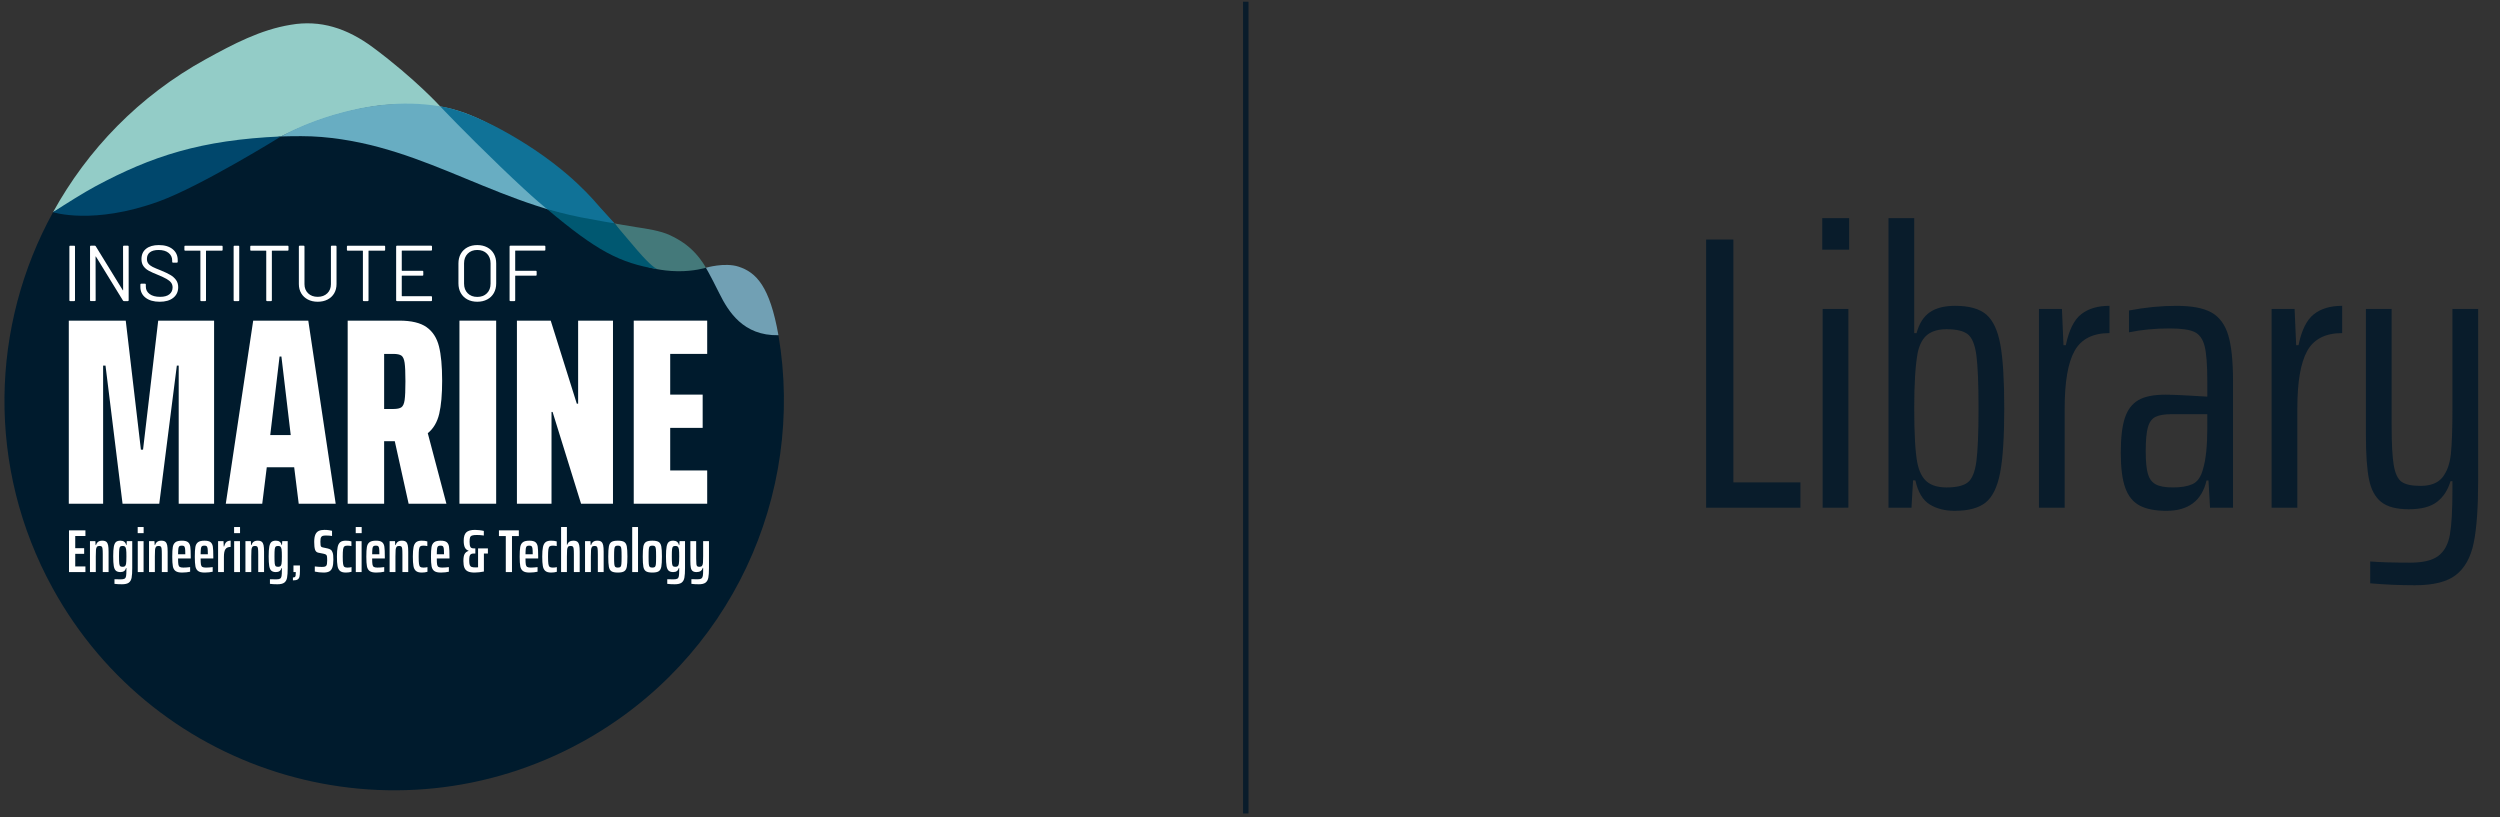 <?xml version="1.0" encoding="utf-8"?>
<!-- Generator: Adobe Illustrator 15.1.0, SVG Export Plug-In  -->
<!DOCTYPE svg PUBLIC "-//W3C//DTD SVG 1.1//EN" "http://www.w3.org/Graphics/SVG/1.1/DTD/svg11.dtd">
<svg version="1.1"
	 xmlns="http://www.w3.org/2000/svg" xmlns:xlink="http://www.w3.org/1999/xlink" xmlns:a="http://ns.adobe.com/AdobeSVGViewerExtensions/3.0/"
	 x="0px" y="0px" width="459px" height="150px" viewBox="-0.819 -0.315 459 150" enable-background="new -0.819 -0.315 459 150"
	 xml:space="preserve">
<rect x="-0.819" y="-0.315" width="459" height="150" fill="#333333" stroke="none"/>
<defs>
</defs>
<line id="Vertical_Bar_1_" fill="#091C2B" stroke="#091C2B" stroke-miterlimit="10" x1="227.907" y1="0" x2="227.907" y2="149.04"/>
<g>
	<path fill="#091C2B" d="M312.423,92.899V43.669h5.009V88.248h12.308v4.651H312.423z"/>
	<path fill="#091C2B" d="M333.746,45.529v-5.796h4.938v5.796H333.746z M333.818,92.899V56.406h4.723v36.493H333.818z"/>
	<path fill="#091C2B" d="M353.459,92.291c-1.264-0.787-2.135-2.254-2.611-4.4h-0.43l-0.286,5.009h-4.222v-53.166
		h4.723v21.109h0.43c0.477-1.765,1.287-3.041,2.433-3.828c1.145-0.787,2.694-1.181,4.651-1.181
		c2.576,0,4.482,0.536,5.725,1.609c1.239,1.073,2.098,2.91,2.575,5.51c0.477,2.601,0.716,6.501,0.716,11.699
		c0,5.249-0.25,9.185-0.752,11.807c-0.5,2.624-1.384,4.449-2.647,5.475c-1.266,1.025-3.161,1.538-5.689,1.538
		C356.261,93.472,354.722,93.078,353.459,92.291z M360.471,88.248c0.787-0.619,1.312-1.907,1.574-3.863
		c0.262-1.956,0.394-5.199,0.394-9.732c0-4.531-0.132-7.774-0.394-9.731c-0.263-1.955-0.787-3.243-1.574-3.863
		s-2.087-0.931-3.899-0.931c-1.48,0-2.648,0.334-3.507,1.002c-0.858,0.669-1.456,1.766-1.788,3.291
		c-0.43,2.29-0.644,5.701-0.644,10.232c0,4.676,0.19,8.015,0.572,10.019c0.334,1.622,0.93,2.779,1.789,3.47
		c0.858,0.692,2.051,1.038,3.578,1.038C358.384,89.179,359.684,88.869,360.471,88.248z"/>
	<path fill="#091C2B" d="M373.529,56.406h4.222l0.286,6.654h0.43c0.572-2.766,1.514-4.662,2.826-5.689
		c1.312-1.025,3.041-1.538,5.188-1.538v5.009c-3.053,0-5.188,1.085-6.404,3.256s-1.824,5.689-1.824,10.554v18.247
		h-4.723V56.406z"/>
	<path fill="#091C2B" d="M392.027,92.506c-1.217-0.644-2.101-1.728-2.648-3.256c-0.549-1.526-0.822-3.673-0.822-6.439
		s0.25-4.902,0.751-6.404c0.501-1.503,1.323-2.588,2.469-3.256c1.145-0.668,2.79-1.002,4.936-1.002
		c1.478,0,4.055,0.119,7.729,0.357v-2.862c0-3.005-0.168-5.151-0.5-6.439c-0.335-1.288-0.955-2.147-1.861-2.576
		s-2.433-0.644-4.58-0.644c-2.672,0-5.151,0.239-7.441,0.715v-4.007c2.957-0.572,5.867-0.858,8.73-0.858
		c2.814,0,4.948,0.405,6.404,1.216c1.454,0.812,2.479,2.183,3.076,4.115c0.596,1.932,0.894,4.782,0.894,8.551
		v23.184h-4.222l-0.286-5.009h-0.357c-0.859,3.721-3.316,5.581-7.371,5.581
		C394.877,93.472,393.243,93.149,392.027,92.506z M401.722,88.57c0.905-0.404,1.549-1.324,1.932-2.755
		c0.524-1.765,0.787-4.245,0.787-7.441v-2.647h-6.583c-1.288,0-2.267,0.167-2.934,0.5
		c-0.669,0.335-1.134,0.979-1.395,1.933c-0.263,0.955-0.394,2.409-0.394,4.364c0,1.861,0.131,3.245,0.394,4.15
		c0.262,0.907,0.739,1.551,1.432,1.933c0.69,0.382,1.752,0.572,3.184,0.572
		C399.623,89.179,400.816,88.977,401.722,88.57z"/>
	<path fill="#091C2B" d="M416.248,56.406h4.222l0.286,6.654h0.43c0.572-2.766,1.514-4.662,2.826-5.689
		c1.312-1.025,3.041-1.538,5.188-1.538v5.009c-3.053,0-5.188,1.085-6.404,3.256s-1.824,5.689-1.824,10.554v18.247
		h-4.723V56.406z"/>
	<path fill="#091C2B" d="M434.351,106.781v-4.007c1.859,0.143,4.316,0.214,7.369,0.214c2.338,0,4.055-0.418,5.152-1.252
		c1.098-0.835,1.801-2.136,2.111-3.899c0.31-1.766,0.465-4.484,0.465-8.157v-1.647h-0.357
		c-0.477,1.623-1.301,2.888-2.469,3.793c-1.17,0.906-2.898,1.359-5.188,1.359c-2.243,0-3.925-0.44-5.045-1.323
		c-1.121-0.883-1.873-2.266-2.254-4.15c-0.383-1.884-0.572-4.591-0.572-8.122V56.406h4.723v21.395
		c0,3.388,0.131,5.832,0.393,7.335s0.74,2.504,1.432,3.005s1.848,0.752,3.471,0.752c1.86,0,3.207-0.524,4.043-1.574
		c0.834-1.049,1.348-2.481,1.538-4.294c0.19-1.812,0.286-4.555,0.286-8.229V56.406h4.723v31.413
		c0,5.057-0.275,8.908-0.822,11.556c-0.549,2.647-1.635,4.604-3.256,5.868c-1.623,1.263-4.127,1.895-7.514,1.895
		C439.812,107.139,437.07,107.019,434.351,106.781z"/>
</g>
<g id="IMarEST_logo_RGB_1_">
	<g>
		<defs>
			<rect id="SVGID_1_" y="3.965" width="143.111" height="140.822"/>
		</defs>
		<clipPath id="SVGID_2_">
			<use xlink:href="#SVGID_1_"  overflow="visible"/>
		</clipPath>
		<path clip-path="url(#SVGID_2_)" fill="#001B2D" d="M142.103,61.23l-0.694-0.793l-12.287-11.422l-0.502-0.252
			l-2.496-0.867c0,0-9.6-1.092-13.549-3.492c-3.948-2.398-28.896-18.32-41.262-23.431
			c-12.364-5.112-33.58-1.9-44.179,3.508C16.538,29.889,8.919,38.647,8.919,38.647
			c-11.435,20.753-12.32,46.738-0.063,69.041c19.029,34.626,62.528,47.27,97.153,28.242
			C133.439,120.857,147.074,90.436,142.103,61.23L142.103,61.23z"/>
		<path clip-path="url(#SVGID_2_)" fill="#93CCC7" d="M67.672,8.4c-4.785-3.552-9.689-5.104-15.102-4.167
			c-5.565,0.901-10.536,3.534-15.575,6.303c-12.32,6.771-21.757,16.644-28.075,28.11
			c11.941-6.673,28.384-12.024,41.866-13.911c0,0,4.601-2.346,9.378-3.763c4.772-1.415,9.106-2.221,12.554-2.09
			c3.45,0.129,7.382,0.433,7.382,0.433S75.455,14.179,67.672,8.4L67.672,8.4z"/>
	</g>
	<path fill="#68ADC2" d="M111.716,40.546c-6.527-7.479-13.552-13.185-22.707-18.086
		c-3.048-1.632-5.918-2.707-9.028-3.242c-14.235-2.453-27.725,4.738-27.725,4.738l-1.481,0.78
		c2.425-0.065,4.963-0.109,7.43,0.097c19.756,1.649,32.882,13.429,53.743,15.836L111.716,40.546L111.716,40.546z"
		/>
	<path fill="#71A0B4" d="M134.774,48.64c-2.53-0.817-5.991,0.205-5.991,0.205s0.629,1.018,2.482,4.735
		c1.621,3.249,4.348,7.787,10.835,7.65C140.516,52.273,138.046,49.696,134.774,48.64L134.774,48.64z"/>
	<path fill="#107297" d="M109.568,38.004c-1.208-1.35-5.539-6.882-15.282-12.764
		c-9.23-5.572-14.278-6.018-14.278-6.018s4.409,4.677,11.061,11.075c6.65,6.398,8.699,7.881,8.699,7.881
		s6.035,1.78,8.547,2.205c1.631,0.275,3.109,0.296,3.109,0.296l0.626,0.051
		C112.051,40.73,110.746,39.32,109.568,38.004L109.568,38.004z"/>
	<path fill="#44797A" d="M126.801,46.127c-1.302-1.407-2.828-2.423-4.609-3.257c-1.787-0.833-4.216-1.184-6.28-1.498
		c-1.566-0.238-3.881-0.663-3.881-0.663s1.176,1.722,2.122,2.796c0.943,1.073,4.073,5.212,4.073,5.212
		s2.214,0.723,5.375,0.764c3.019,0.039,5.182-0.637,5.182-0.637S128.106,47.535,126.801,46.127L126.801,46.127z"/>
	<path fill="#005871" d="M116.2,45.651c-2.583-2.99-4.17-4.945-4.17-4.945s-3.039-0.513-6.069-1.092
		c-2.91-0.556-6.338-1.541-6.338-1.541c9.116,7.677,13.312,9.873,20.209,11.028
		C119.589,48.94,118.807,48.671,116.2,45.651L116.2,45.651z"/>
	<path fill="#00476C" d="M28.349,36.666c-12.046,4.377-19.431,1.981-19.431,1.981c2.485-1.634,5.843-3.711,7.748-4.735
		c10.346-5.559,19.426-8.539,34.117-9.178C50.784,24.734,36.091,33.853,28.349,36.666L28.349,36.666z"/>
	<polygon fill="#FFFFFF" points="31.99,92.168 31.99,66.811 31.648,66.811 28.423,92.168 21.681,92.168 18.554,66.811 
		18.114,66.811 18.114,92.168 11.812,92.168 11.812,58.554 22.268,58.554 25.052,82.25 25.443,82.25 28.228,58.554 
		38.488,58.554 38.488,92.168 31.99,92.168 	"/>
	<path fill="#FFFFFF" d="M50.849,65.149h-0.342l-1.71,14.413h3.762L50.849,65.149L50.849,65.149z M54.025,92.168
		l-0.831-6.693h-5.033l-0.831,6.693h-6.693l5.032-33.614h10.114l5.032,33.614H54.025L54.025,92.168z"/>
	<path fill="#FFFFFF" d="M72.884,74.457c0.293-0.211,0.488-0.651,0.586-1.319c0.098-0.667,0.147-1.816,0.147-3.445
		c0-1.595-0.049-2.727-0.147-3.396c-0.098-0.667-0.293-1.107-0.586-1.319c-0.293-0.211-0.799-0.317-1.515-0.317
		h-1.661v10.114h1.661C72.085,74.775,72.59,74.669,72.884,74.457L72.884,74.457z M74.203,92.168l-2.541-11.481h-1.955
		V92.168h-6.693V58.554h9.479c2.215,0,3.884,0.399,5.008,1.197c1.124,0.798,1.881,1.971,2.272,3.518
		c0.391,1.547,0.586,3.657,0.586,6.327c0,2.508-0.179,4.528-0.538,6.059c-0.359,1.531-1.059,2.72-2.101,3.566
		l3.42,12.947H74.203L74.203,92.168z"/>
	<polygon fill="#FFFFFF" points="83.535,92.168 83.535,58.554 90.277,58.554 90.277,92.168 83.535,92.168 	"/>
	<polygon fill="#FFFFFF" points="105.863,92.168 100.634,75.312 100.439,75.312 100.439,92.168 94.088,92.168 94.088,58.554 
		100.293,58.554 105.081,73.797 105.325,73.797 105.325,58.554 111.725,58.554 111.725,92.168 105.863,92.168 	"/>
	<polygon fill="#FFFFFF" points="115.536,92.168 115.536,58.554 129.021,58.554 129.021,64.661 122.23,64.661 
		122.23,72.136 128.19,72.136 128.19,78.243 122.23,78.243 122.23,86.061 129.021,86.061 129.021,92.168 
		115.536,92.168 	"/>
	<polygon fill="#FFFFFF" points="11.849,104.719 11.849,97.06 14.866,97.06 14.866,98.095 12.995,98.095 
		12.995,100.332 14.632,100.332 14.632,101.368 12.995,101.368 12.995,103.684 14.866,103.684 14.866,104.719 
		11.849,104.719 	"/>
	<path fill="#FFFFFF" d="M18.049,101.468c0-0.497-0.015-0.848-0.045-1.052c-0.029-0.205-0.085-0.338-0.167-0.401
		c-0.082-0.062-0.219-0.094-0.412-0.094c-0.215,0-0.368,0.059-0.457,0.178c-0.089,0.118-0.144,0.299-0.167,0.54
		c-0.022,0.241-0.033,0.644-0.033,1.207v2.873h-1.069V99.041h0.991l0.044,0.724h0.078
		c0.148-0.542,0.527-0.812,1.135-0.812c0.334,0,0.583,0.066,0.746,0.2c0.163,0.134,0.274,0.342,0.334,0.623
		c0.059,0.282,0.089,0.686,0.089,1.214v3.729h-1.068V101.468L18.049,101.468z"/>
	<path fill="#FFFFFF" d="M22.123,103.633c0.096-0.078,0.163-0.217,0.2-0.417c0.045-0.237,0.067-0.698,0.067-1.381
		c0-0.274-0.004-0.524-0.011-0.751s-0.022-0.407-0.044-0.54c-0.037-0.237-0.104-0.4-0.2-0.49
		c-0.097-0.089-0.238-0.133-0.423-0.133c-0.215,0-0.367,0.038-0.456,0.116c-0.089,0.078-0.149,0.243-0.178,0.495
		c-0.03,0.253-0.045,0.688-0.045,1.303c0,0.624,0.015,1.062,0.045,1.313c0.029,0.253,0.089,0.416,0.178,0.49
		c0.089,0.074,0.241,0.111,0.456,0.111C21.89,103.75,22.027,103.711,22.123,103.633L22.123,103.633z
		 M20.198,106.878v-0.846c0.46,0.015,0.842,0.022,1.147,0.022c0.334,0,0.571-0.043,0.712-0.128
		c0.141-0.086,0.232-0.241,0.273-0.468c0.041-0.227,0.061-0.604,0.061-1.13v-0.346h-0.078
		c-0.066,0.253-0.184,0.439-0.351,0.557c-0.167,0.119-0.392,0.179-0.673,0.179c-0.364,0-0.64-0.084-0.83-0.251
		c-0.189-0.167-0.319-0.452-0.39-0.857c-0.07-0.404-0.105-0.996-0.105-1.775c0-0.794,0.039-1.394,0.117-1.798
		s0.21-0.686,0.396-0.846c0.185-0.16,0.46-0.239,0.824-0.239c0.571,0,0.92,0.267,1.046,0.802h0.066l0.045-0.713
		h1.002v4.932c0,0.794-0.039,1.392-0.117,1.792c-0.078,0.4-0.248,0.699-0.512,0.896
		c-0.263,0.196-0.681,0.295-1.252,0.295C21.021,106.956,20.561,106.93,20.198,106.878L20.198,106.878z"/>
	<path fill="#FFFFFF" d="M24.473,104.719V99.041h1.068v5.678H24.473L24.473,104.719z M24.461,97.571v-1.124h1.091v1.124
		H24.461L24.461,97.571z"/>
	<path fill="#FFFFFF" d="M28.892,101.468c0-0.497-0.015-0.848-0.044-1.052c-0.03-0.205-0.085-0.338-0.167-0.401
		c-0.082-0.062-0.219-0.094-0.412-0.094c-0.215,0-0.367,0.059-0.457,0.178c-0.089,0.118-0.144,0.299-0.167,0.54
		c-0.022,0.241-0.033,0.644-0.033,1.207v2.873H26.543V99.041h0.991l0.045,0.724h0.078
		c0.148-0.542,0.527-0.812,1.136-0.812c0.334,0,0.583,0.066,0.746,0.2s0.274,0.342,0.334,0.623
		c0.06,0.282,0.089,0.686,0.089,1.214v3.729h-1.069V101.468L28.892,101.468z"/>
	<path fill="#FFFFFF" d="M32.109,99.971c-0.089,0.07-0.148,0.21-0.178,0.417c-0.03,0.208-0.048,0.56-0.056,1.058
		h1.325v-0.101c0-0.459-0.017-0.79-0.05-0.99s-0.093-0.332-0.178-0.396c-0.085-0.062-0.221-0.095-0.406-0.095
		C32.35,99.864,32.198,99.9,32.109,99.971L32.109,99.971z M34.202,102.214H31.875
		c0,0.519,0.019,0.889,0.056,1.107c0.037,0.219,0.123,0.369,0.256,0.451c0.133,0.081,0.356,0.122,0.667,0.122
		c0.349,0,0.761-0.029,1.236-0.089v0.846c-0.171,0.045-0.394,0.082-0.668,0.111
		c-0.275,0.029-0.542,0.045-0.801,0.045c-0.55,0-0.952-0.095-1.208-0.284c-0.255-0.19-0.421-0.478-0.495-0.868
		s-0.111-0.978-0.111-1.765c0-0.794,0.033-1.384,0.1-1.77c0.067-0.386,0.225-0.677,0.473-0.873
		c0.248-0.197,0.647-0.295,1.197-0.295c0.519,0,0.893,0.091,1.119,0.273c0.226,0.182,0.367,0.46,0.423,0.835
		s0.084,0.981,0.084,1.82V102.214L34.202,102.214z"/>
	<path fill="#FFFFFF" d="M36.25,99.971c-0.089,0.07-0.148,0.21-0.178,0.417c-0.03,0.208-0.048,0.56-0.056,1.058h1.325
		v-0.101c0-0.459-0.017-0.79-0.05-0.99s-0.093-0.332-0.178-0.396c-0.085-0.062-0.221-0.095-0.406-0.095
		C36.491,99.864,36.339,99.9,36.25,99.971L36.25,99.971z M38.343,102.214h-2.327c0,0.519,0.019,0.889,0.056,1.107
		s0.123,0.369,0.256,0.451c0.134,0.081,0.356,0.122,0.668,0.122c0.349,0,0.761-0.029,1.236-0.089v0.846
		c-0.171,0.045-0.394,0.082-0.668,0.111c-0.275,0.029-0.542,0.045-0.802,0.045c-0.549,0-0.952-0.095-1.208-0.284
		c-0.256-0.19-0.421-0.478-0.495-0.868s-0.111-0.978-0.111-1.765c0-0.794,0.033-1.384,0.1-1.77
		c0.067-0.386,0.225-0.677,0.473-0.873c0.248-0.197,0.647-0.295,1.197-0.295c0.519,0,0.893,0.091,1.119,0.273
		c0.227,0.182,0.368,0.46,0.423,0.835s0.084,0.981,0.084,1.82V102.214L38.343,102.214z"/>
	<path fill="#FFFFFF" d="M39.223,99.041h0.991l0.044,0.98h0.078c0.096-0.4,0.239-0.679,0.428-0.835
		c0.19-0.156,0.444-0.233,0.763-0.233v1.147c-0.445,0-0.763,0.137-0.952,0.411
		c-0.19,0.275-0.284,0.75-0.284,1.426v2.783h-1.069V99.041L39.223,99.041z"/>
	<path fill="#FFFFFF" d="M42.172,104.719V99.041h1.069v5.678H42.172L42.172,104.719z M42.161,97.571v-1.124h1.091v1.124
		H42.161L42.161,97.571z"/>
	<path fill="#FFFFFF" d="M46.592,101.468c0-0.497-0.015-0.848-0.044-1.052c-0.03-0.205-0.086-0.338-0.167-0.401
		c-0.082-0.062-0.219-0.094-0.412-0.094c-0.216,0-0.367,0.059-0.457,0.178c-0.089,0.118-0.144,0.299-0.167,0.54
		c-0.022,0.241-0.033,0.644-0.033,1.207v2.873h-1.069V99.041h0.991l0.044,0.724h0.078
		c0.148-0.542,0.526-0.812,1.136-0.812c0.334,0,0.582,0.066,0.746,0.2c0.163,0.134,0.274,0.342,0.334,0.623
		c0.06,0.282,0.089,0.686,0.089,1.214v3.729h-1.069V101.468L46.592,101.468z"/>
	<path fill="#FFFFFF" d="M50.666,103.633c0.096-0.078,0.163-0.217,0.2-0.417c0.045-0.237,0.066-0.698,0.066-1.381
		c0-0.274-0.003-0.524-0.011-0.751s-0.022-0.407-0.044-0.54c-0.037-0.237-0.104-0.4-0.201-0.49
		c-0.096-0.089-0.237-0.133-0.422-0.133c-0.216,0-0.368,0.038-0.457,0.116c-0.089,0.078-0.148,0.243-0.178,0.495
		c-0.029,0.253-0.044,0.688-0.044,1.303c0,0.624,0.015,1.062,0.044,1.313c0.03,0.253,0.089,0.416,0.178,0.49
		c0.089,0.074,0.241,0.111,0.457,0.111C50.432,103.75,50.57,103.711,50.666,103.633L50.666,103.633z M48.741,106.878
		v-0.846c0.46,0.015,0.842,0.022,1.147,0.022c0.334,0,0.571-0.043,0.712-0.128c0.141-0.086,0.232-0.241,0.273-0.468
		c0.041-0.227,0.06-0.604,0.06-1.13v-0.346h-0.078c-0.066,0.253-0.184,0.439-0.351,0.557
		c-0.167,0.119-0.392,0.179-0.673,0.179c-0.364,0-0.64-0.084-0.83-0.251c-0.189-0.167-0.319-0.452-0.39-0.857
		c-0.07-0.404-0.105-0.996-0.105-1.775c0-0.794,0.039-1.394,0.117-1.798s0.209-0.686,0.395-0.846
		c0.185-0.16,0.46-0.239,0.824-0.239c0.571,0,0.92,0.267,1.046,0.802h0.066L51,99.041h1.002v4.932
		c0,0.794-0.039,1.392-0.117,1.792s-0.248,0.699-0.512,0.896c-0.263,0.196-0.681,0.295-1.252,0.295
		C49.564,106.956,49.104,106.93,48.741,106.878L48.741,106.878z"/>
	<path fill="#FFFFFF" d="M53.305,105.637c0.074-0.049,0.123-0.128,0.144-0.239c0.022-0.111,0.034-0.282,0.034-0.512
		v-0.167h-0.423v-1.214h1.191v0.969c0,0.49-0.03,0.856-0.089,1.096c-0.059,0.242-0.18,0.414-0.361,0.518
		c-0.182,0.104-0.462,0.156-0.841,0.156v-0.534C53.116,105.709,53.23,105.686,53.305,105.637L53.305,105.637z"/>
	<path fill="#FFFFFF" d="M57.747,104.758c-0.297-0.034-0.553-0.077-0.769-0.129v-0.945
		c0.49,0.059,0.913,0.089,1.27,0.089c0.23,0,0.406-0.015,0.529-0.045c0.123-0.029,0.221-0.085,0.295-0.167
		c0.066-0.081,0.113-0.198,0.139-0.351c0.025-0.152,0.039-0.354,0.039-0.606c0-0.371-0.014-0.629-0.039-0.773
		c-0.026-0.145-0.084-0.249-0.173-0.312c-0.089-0.062-0.248-0.12-0.478-0.173l-0.946-0.189
		c-0.297-0.06-0.496-0.247-0.595-0.562c-0.101-0.315-0.15-0.784-0.15-1.408c0-0.571,0.068-1.017,0.206-1.336
		s0.341-0.545,0.612-0.679s0.622-0.2,1.052-0.2c0.311,0,0.595,0.021,0.852,0.06
		c0.256,0.041,0.44,0.076,0.551,0.106v0.957c-0.089-0.022-0.238-0.043-0.446-0.061s-0.419-0.027-0.634-0.027
		c-0.26,0-0.459,0.019-0.596,0.056s-0.235,0.103-0.295,0.2c-0.067,0.089-0.111,0.202-0.133,0.339
		c-0.022,0.138-0.034,0.321-0.034,0.552c0,0.297,0.011,0.51,0.034,0.64c0.022,0.13,0.065,0.223,0.127,0.278
		c0.063,0.056,0.169,0.099,0.317,0.128l0.835,0.179c0.245,0.052,0.443,0.133,0.596,0.245
		c0.152,0.111,0.269,0.296,0.351,0.556c0.082,0.224,0.123,0.635,0.123,1.236c0,0.631-0.061,1.119-0.184,1.464
		s-0.314,0.586-0.573,0.724c-0.26,0.137-0.612,0.206-1.058,0.206C58.318,104.808,58.044,104.791,57.747,104.758
		L57.747,104.758z"/>
	<path fill="#FFFFFF" d="M62.678,104.808c-0.475,0-0.83-0.099-1.063-0.295c-0.234-0.197-0.388-0.497-0.462-0.902
		c-0.074-0.404-0.111-0.981-0.111-1.73c0-0.765,0.044-1.353,0.134-1.765c0.089-0.412,0.248-0.709,0.478-0.891
		s0.568-0.273,1.013-0.273c0.423,0,0.768,0.044,1.035,0.134v0.856c-0.26-0.052-0.505-0.078-0.735-0.078
		c-0.26,0-0.447,0.047-0.562,0.14s-0.193,0.274-0.233,0.545c-0.042,0.272-0.061,0.715-0.061,1.331
		c0,0.623,0.02,1.07,0.061,1.342c0.041,0.271,0.118,0.45,0.233,0.539c0.115,0.09,0.306,0.134,0.573,0.134
		c0.274,0,0.523-0.029,0.746-0.089v0.857C63.413,104.759,63.063,104.808,62.678,104.808L62.678,104.808z"/>
	<path fill="#FFFFFF" d="M64.504,104.719V99.041h1.068v5.678H64.504L64.504,104.719z M64.493,97.571v-1.124h1.091v1.124
		H64.493L64.493,97.571z"/>
	<path fill="#FFFFFF" d="M67.743,99.971c-0.089,0.07-0.149,0.21-0.178,0.417c-0.03,0.208-0.048,0.56-0.056,1.058
		h1.325v-0.101c0-0.459-0.017-0.79-0.05-0.99s-0.092-0.332-0.178-0.396c-0.085-0.062-0.221-0.095-0.406-0.095
		C67.984,99.864,67.832,99.9,67.743,99.971L67.743,99.971z M69.835,102.214h-2.326
		c0,0.519,0.019,0.889,0.056,1.107s0.123,0.369,0.256,0.451c0.133,0.081,0.356,0.122,0.668,0.122
		c0.349,0,0.76-0.029,1.236-0.089v0.846c-0.171,0.045-0.394,0.082-0.668,0.111s-0.542,0.045-0.802,0.045
		c-0.549,0-0.952-0.095-1.208-0.284c-0.256-0.19-0.421-0.478-0.496-0.868s-0.111-0.978-0.111-1.765
		c0-0.794,0.033-1.384,0.1-1.77c0.067-0.386,0.224-0.677,0.473-0.873c0.249-0.197,0.648-0.295,1.197-0.295
		c0.519,0,0.892,0.091,1.119,0.273s0.368,0.46,0.423,0.835s0.083,0.981,0.083,1.82V102.214L69.835,102.214z"/>
	<path fill="#FFFFFF" d="M73.064,101.468c0-0.497-0.015-0.848-0.044-1.052c-0.03-0.205-0.085-0.338-0.167-0.401
		c-0.083-0.062-0.219-0.094-0.412-0.094c-0.216,0-0.368,0.059-0.457,0.178c-0.089,0.118-0.145,0.299-0.167,0.54
		c-0.022,0.241-0.033,0.644-0.033,1.207v2.873h-1.069V99.041h0.991l0.044,0.724h0.078
		c0.149-0.542,0.527-0.812,1.136-0.812c0.334,0,0.583,0.066,0.746,0.2c0.164,0.134,0.274,0.342,0.334,0.623
		c0.06,0.282,0.089,0.686,0.089,1.214v3.729H73.064V101.468L73.064,101.468z"/>
	<path fill="#FFFFFF" d="M76.616,104.808c-0.475,0-0.83-0.099-1.063-0.295c-0.234-0.197-0.388-0.497-0.462-0.902
		c-0.074-0.404-0.111-0.981-0.111-1.73c0-0.765,0.044-1.353,0.133-1.765c0.089-0.412,0.248-0.709,0.479-0.891
		c0.23-0.182,0.567-0.273,1.013-0.273c0.423,0,0.768,0.044,1.035,0.134v0.856
		c-0.26-0.052-0.505-0.078-0.735-0.078c-0.26,0-0.447,0.047-0.562,0.14c-0.115,0.093-0.193,0.274-0.233,0.545
		c-0.041,0.272-0.061,0.715-0.061,1.331c0,0.623,0.02,1.07,0.061,1.342c0.041,0.271,0.119,0.45,0.233,0.539
		c0.115,0.09,0.307,0.134,0.574,0.134c0.274,0,0.523-0.029,0.746-0.089v0.857
		C77.351,104.759,77.001,104.808,76.616,104.808L76.616,104.808z"/>
	<path fill="#FFFFFF" d="M79.61,99.971c-0.089,0.07-0.149,0.21-0.178,0.417c-0.03,0.208-0.048,0.56-0.056,1.058
		h1.325v-0.101c0-0.459-0.017-0.79-0.05-0.99c-0.033-0.2-0.092-0.332-0.178-0.396
		c-0.085-0.062-0.221-0.095-0.407-0.095C79.851,99.864,79.699,99.9,79.61,99.971L79.61,99.971z M81.703,102.214
		H79.376c0,0.519,0.019,0.889,0.056,1.107s0.123,0.369,0.256,0.451c0.134,0.081,0.356,0.122,0.668,0.122
		c0.349,0,0.761-0.029,1.236-0.089v0.846c-0.17,0.045-0.394,0.082-0.668,0.111s-0.542,0.045-0.801,0.045
		c-0.55,0-0.952-0.095-1.208-0.284c-0.256-0.19-0.421-0.478-0.496-0.868s-0.111-0.978-0.111-1.765
		c0-0.794,0.033-1.384,0.101-1.77c0.066-0.386,0.224-0.677,0.473-0.873c0.249-0.197,0.648-0.295,1.197-0.295
		c0.519,0,0.893,0.091,1.119,0.273c0.227,0.182,0.368,0.46,0.423,0.835s0.084,0.981,0.084,1.82V102.214
		L81.703,102.214z"/>
	<path fill="#FFFFFF" d="M88.76,100.365v0.946h-0.735v3.307c-0.245,0.052-0.527,0.097-0.846,0.134
		c-0.319,0.037-0.605,0.056-0.857,0.056c-0.527,0-0.939-0.071-1.236-0.212s-0.508-0.363-0.634-0.668
		c-0.127-0.304-0.19-0.716-0.19-1.235c0-0.602,0.076-1.035,0.228-1.303c0.152-0.267,0.392-0.452,0.718-0.557
		v-0.044c-0.305-0.097-0.529-0.29-0.674-0.579c-0.144-0.289-0.217-0.709-0.217-1.258
		c0-0.72,0.159-1.23,0.479-1.531c0.319-0.301,0.849-0.45,1.591-0.45c0.238,0,0.509,0.017,0.813,0.05
		s0.575,0.08,0.812,0.139v0.847c-0.438-0.066-0.861-0.101-1.269-0.101s-0.705,0.034-0.89,0.101
		c-0.186,0.066-0.309,0.184-0.368,0.351s-0.089,0.433-0.089,0.796c0,0.423,0.046,0.731,0.139,0.924
		s0.291,0.289,0.596,0.289h0.323v0.946h-0.323c-0.223,0-0.391,0.041-0.506,0.123
		c-0.115,0.081-0.193,0.213-0.234,0.396c-0.041,0.182-0.061,0.44-0.061,0.773c0,0.378,0.035,0.654,0.105,0.829
		s0.188,0.289,0.351,0.345c0.164,0.056,0.408,0.084,0.735,0.084c0.193,0,0.338-0.008,0.434-0.022v-3.474H88.76
		L88.76,100.365z"/>
	<polygon fill="#FFFFFF" points="92.044,104.719 92.044,98.106 90.787,98.106 90.787,97.06 94.438,97.06 
		94.438,98.106 93.18,98.106 93.18,104.719 92.044,104.719 	"/>
	<path fill="#FFFFFF" d="M95.896,99.971c-0.089,0.07-0.148,0.21-0.178,0.417c-0.03,0.208-0.048,0.56-0.056,1.058
		h1.325v-0.101c0-0.459-0.017-0.79-0.05-0.99c-0.034-0.2-0.093-0.332-0.178-0.396
		c-0.085-0.062-0.221-0.095-0.407-0.095C96.137,99.864,95.985,99.9,95.896,99.971L95.896,99.971z M97.989,102.214
		h-2.327c0,0.519,0.019,0.889,0.056,1.107s0.123,0.369,0.256,0.451c0.134,0.081,0.356,0.122,0.668,0.122
		c0.349,0,0.76-0.029,1.235-0.089v0.846c-0.171,0.045-0.394,0.082-0.668,0.111s-0.542,0.045-0.801,0.045
		c-0.55,0-0.952-0.095-1.208-0.284s-0.421-0.478-0.495-0.868c-0.075-0.39-0.112-0.978-0.112-1.765
		c0-0.794,0.034-1.384,0.101-1.77c0.066-0.386,0.224-0.677,0.473-0.873c0.249-0.197,0.648-0.295,1.197-0.295
		c0.52,0,0.893,0.091,1.119,0.273s0.367,0.46,0.423,0.835s0.084,0.981,0.084,1.82V102.214L97.989,102.214z"/>
	<path fill="#FFFFFF" d="M100.371,104.808c-0.475,0-0.83-0.099-1.063-0.295c-0.233-0.197-0.387-0.497-0.462-0.902
		c-0.074-0.404-0.111-0.981-0.111-1.73c0-0.765,0.044-1.353,0.134-1.765s0.248-0.709,0.478-0.891
		c0.231-0.182,0.568-0.273,1.013-0.273c0.423,0,0.768,0.044,1.035,0.134v0.856
		c-0.259-0.052-0.504-0.078-0.735-0.078c-0.259,0-0.447,0.047-0.562,0.14c-0.115,0.093-0.193,0.274-0.234,0.545
		c-0.041,0.272-0.061,0.715-0.061,1.331c0,0.623,0.021,1.07,0.061,1.342c0.041,0.271,0.119,0.45,0.234,0.539
		c0.115,0.09,0.306,0.134,0.574,0.134c0.274,0,0.523-0.029,0.746-0.089v0.857
		C101.106,104.759,100.757,104.808,100.371,104.808L100.371,104.808z"/>
	<path fill="#FFFFFF" d="M104.545,101.468c0-0.497-0.014-0.848-0.044-1.052c-0.03-0.205-0.085-0.338-0.167-0.401
		c-0.082-0.062-0.219-0.094-0.412-0.094c-0.215,0-0.368,0.059-0.457,0.178c-0.089,0.118-0.145,0.299-0.167,0.54
		c-0.022,0.241-0.034,0.644-0.034,1.207v2.873h-1.069v-8.271h1.069v3.25h0.067c0.156-0.497,0.527-0.745,1.113-0.745
		c0.334,0,0.583,0.066,0.746,0.2c0.164,0.134,0.274,0.342,0.334,0.623c0.06,0.282,0.089,0.686,0.089,1.214v3.729
		h-1.069V101.468L104.545,101.468z"/>
	<path fill="#FFFFFF" d="M108.943,101.468c0-0.497-0.015-0.848-0.044-1.052c-0.03-0.205-0.086-0.338-0.167-0.401
		c-0.082-0.062-0.219-0.094-0.412-0.094c-0.215,0-0.367,0.059-0.456,0.178c-0.089,0.118-0.145,0.299-0.167,0.54
		c-0.022,0.241-0.034,0.644-0.034,1.207v2.873h-1.069V99.041h0.991l0.044,0.724h0.078
		c0.148-0.542,0.527-0.812,1.136-0.812c0.334,0,0.583,0.066,0.746,0.2s0.274,0.342,0.334,0.623
		c0.06,0.282,0.089,0.686,0.089,1.214v3.729h-1.068V101.468L108.943,101.468z"/>
	<path fill="#FFFFFF" d="M113.095,103.767c0.089-0.085,0.146-0.257,0.173-0.513c0.026-0.255,0.039-0.714,0.039-1.374
		s-0.013-1.119-0.039-1.375c-0.026-0.257-0.084-0.427-0.173-0.513c-0.089-0.085-0.248-0.128-0.478-0.128
		c-0.223,0-0.38,0.043-0.473,0.128c-0.093,0.086-0.152,0.258-0.178,0.518c-0.026,0.261-0.039,0.717-0.039,1.37
		s0.013,1.109,0.039,1.369c0.025,0.26,0.083,0.433,0.172,0.518c0.089,0.085,0.249,0.128,0.479,0.128
		S113.006,103.852,113.095,103.767L113.095,103.767z M111.442,104.568c-0.241-0.16-0.398-0.435-0.473-0.824
		s-0.111-1.011-0.111-1.864s0.037-1.476,0.111-1.865s0.232-0.664,0.473-0.823
		c0.241-0.16,0.633-0.239,1.175-0.239c0.542,0,0.933,0.079,1.174,0.239c0.242,0.159,0.399,0.434,0.473,0.823
		c0.074,0.39,0.111,1.012,0.111,1.865s-0.038,1.475-0.111,1.864c-0.074,0.39-0.231,0.664-0.473,0.824
		c-0.241,0.159-0.632,0.239-1.174,0.239C112.075,104.808,111.683,104.728,111.442,104.568L111.442,104.568z"/>
	<polygon fill="#FFFFFF" points="115.254,104.719 115.254,96.447 116.323,96.447 116.323,104.719 115.254,104.719 	"/>
	<path fill="#FFFFFF" d="M119.429,103.767c0.089-0.085,0.147-0.257,0.173-0.513c0.026-0.255,0.039-0.714,0.039-1.374
		s-0.013-1.119-0.039-1.375c-0.026-0.257-0.084-0.427-0.173-0.513c-0.089-0.085-0.248-0.128-0.478-0.128
		c-0.222,0-0.38,0.043-0.473,0.128c-0.093,0.086-0.152,0.258-0.178,0.518c-0.026,0.261-0.039,0.717-0.039,1.37
		s0.013,1.109,0.039,1.369c0.026,0.26,0.083,0.433,0.172,0.518s0.248,0.128,0.478,0.128
		C119.181,103.894,119.34,103.852,119.429,103.767L119.429,103.767z M117.776,104.568
		c-0.242-0.16-0.399-0.435-0.474-0.824c-0.074-0.39-0.111-1.011-0.111-1.864s0.037-1.476,0.111-1.865
		c0.075-0.39,0.232-0.664,0.474-0.823c0.241-0.16,0.632-0.239,1.174-0.239c0.541,0,0.933,0.079,1.174,0.239
		c0.242,0.159,0.399,0.434,0.474,0.823c0.074,0.39,0.111,1.012,0.111,1.865s-0.038,1.475-0.111,1.864
		c-0.075,0.39-0.232,0.664-0.474,0.824c-0.241,0.159-0.633,0.239-1.174,0.239
		C118.409,104.808,118.018,104.728,117.776,104.568L117.776,104.568z"/>
	<path fill="#FFFFFF" d="M123.615,103.633c0.097-0.078,0.164-0.217,0.201-0.417c0.044-0.237,0.067-0.698,0.067-1.381
		c0-0.274-0.004-0.524-0.011-0.751s-0.022-0.407-0.044-0.54c-0.038-0.237-0.104-0.4-0.201-0.49
		c-0.096-0.089-0.237-0.133-0.423-0.133c-0.215,0-0.367,0.038-0.456,0.116c-0.089,0.078-0.148,0.243-0.178,0.495
		c-0.03,0.253-0.044,0.688-0.044,1.303c0,0.624,0.015,1.062,0.044,1.313c0.029,0.253,0.089,0.416,0.178,0.49
		c0.089,0.074,0.241,0.111,0.456,0.111C123.381,103.75,123.519,103.711,123.615,103.633L123.615,103.633z
		 M121.689,106.878v-0.846c0.46,0.015,0.842,0.022,1.147,0.022c0.334,0,0.571-0.043,0.712-0.128
		c0.141-0.086,0.232-0.241,0.273-0.468s0.061-0.604,0.061-1.13v-0.346h-0.078
		c-0.066,0.253-0.184,0.439-0.351,0.557c-0.167,0.119-0.392,0.179-0.674,0.179c-0.364,0-0.64-0.084-0.829-0.251
		s-0.319-0.452-0.39-0.857c-0.071-0.404-0.105-0.996-0.105-1.775c0-0.794,0.039-1.394,0.117-1.798
		c0.078-0.404,0.209-0.686,0.395-0.846c0.185-0.16,0.46-0.239,0.824-0.239c0.572,0,0.92,0.267,1.047,0.802
		h0.067l0.044-0.713h1.002v4.932c0,0.794-0.039,1.392-0.117,1.792c-0.078,0.4-0.248,0.699-0.512,0.896
		c-0.264,0.196-0.681,0.295-1.252,0.295C122.513,106.956,122.053,106.93,121.689,106.878L121.689,106.878z"/>
	<path fill="#FFFFFF" d="M126.12,106.878v-0.857c0.43,0.015,0.809,0.022,1.135,0.022
		c0.319,0,0.549-0.048,0.69-0.144c0.141-0.097,0.232-0.254,0.273-0.473c0.041-0.22,0.061-0.578,0.061-1.075v-0.4
		h-0.078c-0.141,0.512-0.516,0.769-1.125,0.769c-0.326,0-0.571-0.067-0.735-0.201
		c-0.163-0.134-0.273-0.341-0.328-0.623s-0.084-0.69-0.084-1.225V99.041h1.069v3.162
		c0,0.497,0.013,0.848,0.039,1.051c0.026,0.205,0.08,0.338,0.162,0.401s0.219,0.095,0.412,0.095
		c0.215,0,0.37-0.06,0.462-0.178c0.093-0.119,0.15-0.299,0.172-0.541c0.022-0.24,0.033-0.644,0.033-1.207V99.041
		h1.069v4.954c0,0.771-0.039,1.357-0.117,1.759c-0.078,0.4-0.248,0.701-0.512,0.901s-0.673,0.301-1.23,0.301
		S126.476,106.93,126.12,106.878L126.12,106.878z"/>
	<path fill="#FFFFFF" d="M11.918,54.824v-9.883c0-0.097,0.048-0.145,0.145-0.145h0.742c0.096,0,0.145,0.049,0.145,0.145
		v9.883c0,0.097-0.049,0.145-0.145,0.145H12.063C11.966,54.969,11.918,54.921,11.918,54.824L11.918,54.824z"/>
	<path fill="#FFFFFF" d="M21.917,44.795h0.741c0.097,0,0.145,0.049,0.145,0.145v9.883c0,0.097-0.049,0.145-0.145,0.145
		h-0.727c-0.068,0-0.126-0.034-0.174-0.102l-4.956-8.066c-0.01-0.029-0.024-0.042-0.044-0.037
		c-0.019,0.005-0.029,0.022-0.029,0.051l0.014,8.008c0,0.097-0.048,0.145-0.145,0.145h-0.741
		c-0.097,0-0.145-0.048-0.145-0.145v-9.883c0-0.097,0.048-0.145,0.145-0.145h0.727c0.068,0,0.126,0.034,0.174,0.102
		l4.956,8.066c0.01,0.029,0.024,0.042,0.044,0.037c0.019-0.005,0.029-0.022,0.029-0.051l-0.015-8.008
		C21.771,44.844,21.82,44.795,21.917,44.795L21.917,44.795z"/>
	<path fill="#FFFFFF" d="M25.906,54.344c-0.635-0.494-0.952-1.153-0.952-1.977V51.917c0-0.097,0.048-0.145,0.145-0.145
		h0.712c0.097,0,0.145,0.049,0.145,0.145v0.393c0,0.562,0.232,1.015,0.697,1.359
		c0.465,0.344,1.109,0.516,1.933,0.516c0.746,0,1.313-0.157,1.701-0.472c0.387-0.315,0.581-0.734,0.581-1.257
		c0-0.339-0.09-0.629-0.269-0.872c-0.18-0.242-0.456-0.47-0.829-0.683c-0.373-0.212-0.899-0.46-1.577-0.741
		c-0.727-0.29-1.291-0.545-1.693-0.763c-0.402-0.218-0.727-0.499-0.974-0.843
		c-0.247-0.344-0.37-0.778-0.37-1.301c0-0.814,0.283-1.446,0.85-1.897s1.344-0.676,2.333-0.676
		c1.076,0,1.923,0.252,2.543,0.756s0.93,1.172,0.93,2.005v0.32c0,0.097-0.049,0.145-0.145,0.145h-0.727
		c-0.097,0-0.146-0.048-0.146-0.145v-0.262c0-0.561-0.22-1.022-0.661-1.38s-1.054-0.538-1.838-0.538
		c-0.688,0-1.216,0.141-1.585,0.422c-0.368,0.281-0.552,0.688-0.552,1.221c0,0.349,0.09,0.637,0.269,0.865
		s0.436,0.427,0.77,0.596c0.334,0.169,0.85,0.39,1.548,0.661c0.707,0.29,1.276,0.562,1.708,0.814
		c0.431,0.252,0.78,0.56,1.046,0.923s0.4,0.806,0.4,1.33c0,0.814-0.301,1.463-0.901,1.948
		c-0.601,0.484-1.435,0.727-2.5,0.727C27.406,55.085,26.541,54.838,25.906,54.344L25.906,54.344z"/>
	<path fill="#FFFFFF" d="M40.055,44.941v0.625c0,0.097-0.048,0.145-0.145,0.145H37.061c-0.039,0-0.058,0.019-0.058,0.058
		v9.055c0,0.097-0.048,0.145-0.145,0.145h-0.741c-0.097,0-0.145-0.048-0.145-0.145V45.769
		c0-0.039-0.019-0.058-0.058-0.058h-2.732c-0.097,0-0.145-0.048-0.145-0.145v-0.625c0-0.097,0.048-0.145,0.145-0.145
		h6.729C40.007,44.795,40.055,44.844,40.055,44.941L40.055,44.941z"/>
	<path fill="#FFFFFF" d="M42.075,54.824v-9.883c0-0.097,0.048-0.145,0.145-0.145h0.741c0.097,0,0.145,0.049,0.145,0.145
		v9.883c0,0.097-0.048,0.145-0.145,0.145h-0.741C42.123,54.969,42.075,54.921,42.075,54.824L42.075,54.824z"/>
	<path fill="#FFFFFF" d="M52.148,44.941v0.625c0,0.097-0.049,0.145-0.146,0.145h-2.848c-0.039,0-0.058,0.019-0.058,0.058
		v9.055c0,0.097-0.049,0.145-0.146,0.145H48.208c-0.097,0-0.144-0.048-0.144-0.145V45.769
		c0-0.039-0.02-0.058-0.059-0.058h-2.732c-0.097,0-0.145-0.048-0.145-0.145v-0.625c0-0.097,0.048-0.145,0.145-0.145
		h6.729C52.098,44.795,52.148,44.844,52.148,44.941L52.148,44.941z"/>
	<path fill="#FFFFFF" d="M55.708,54.679c-0.523-0.272-0.93-0.652-1.221-1.141s-0.436-1.059-0.436-1.708v-6.889
		c0-0.097,0.049-0.145,0.146-0.145h0.741c0.097,0,0.145,0.049,0.145,0.145v6.918c0,0.688,0.223,1.248,0.668,1.679
		c0.446,0.431,1.032,0.646,1.759,0.646c0.727,0,1.313-0.215,1.758-0.646c0.446-0.431,0.669-0.991,0.669-1.679
		v-6.918c0-0.097,0.048-0.145,0.145-0.145h0.741c0.097,0,0.145,0.049,0.145,0.145v6.889
		c0,0.649-0.143,1.219-0.429,1.708c-0.286,0.489-0.69,0.87-1.214,1.141c-0.523,0.272-1.128,0.407-1.816,0.407
		C56.831,55.085,56.23,54.95,55.708,54.679L55.708,54.679z"/>
	<path fill="#FFFFFF" d="M69.893,44.941v0.625c0,0.097-0.049,0.145-0.145,0.145h-2.849c-0.039,0-0.058,0.019-0.058,0.058
		v9.055c0,0.097-0.048,0.145-0.145,0.145h-0.741c-0.097,0-0.145-0.048-0.145-0.145V45.769
		c0-0.039-0.02-0.058-0.059-0.058h-2.732c-0.097,0-0.145-0.048-0.145-0.145v-0.625c0-0.097,0.048-0.145,0.145-0.145
		h6.729C69.844,44.795,69.893,44.844,69.893,44.941L69.893,44.941z"/>
	<path fill="#FFFFFF" d="M78.351,45.696h-5.348c-0.039,0-0.058,0.019-0.058,0.058v3.59
		c0,0.039,0.019,0.058,0.058,0.058h3.749c0.097,0,0.145,0.048,0.145,0.145v0.61c0,0.097-0.048,0.145-0.145,0.145
		h-3.749c-0.039,0-0.058,0.019-0.058,0.058v3.648c0,0.039,0.019,0.058,0.058,0.058h5.348
		c0.097,0,0.145,0.049,0.145,0.145v0.61c0,0.097-0.049,0.145-0.145,0.145h-6.293c-0.097,0-0.145-0.048-0.145-0.145
		v-9.883c0-0.097,0.048-0.145,0.145-0.145h6.293c0.097,0,0.145,0.049,0.145,0.145v0.61
		C78.497,45.648,78.448,45.696,78.351,45.696L78.351,45.696z"/>
	<path fill="#FFFFFF" d="M88.582,53.53c0.446-0.446,0.668-1.037,0.668-1.773v-3.721c0-0.736-0.223-1.33-0.668-1.78
		c-0.445-0.451-1.037-0.676-1.772-0.676c-0.728,0-1.313,0.226-1.759,0.676c-0.445,0.45-0.668,1.044-0.668,1.78
		v3.721c0,0.736,0.223,1.327,0.668,1.773c0.446,0.446,1.032,0.668,1.759,0.668
		C87.546,54.199,88.137,53.976,88.582,53.53L88.582,53.53z M84.993,54.664c-0.523-0.281-0.928-0.676-1.214-1.185
		c-0.286-0.509-0.429-1.098-0.429-1.766v-3.663c0-0.668,0.143-1.257,0.429-1.766
		c0.286-0.509,0.69-0.903,1.214-1.185c0.523-0.281,1.128-0.421,1.817-0.421c0.688,0,1.295,0.141,1.824,0.421
		c0.528,0.281,0.935,0.676,1.221,1.185s0.429,1.097,0.429,1.766v3.663c0,0.668-0.143,1.257-0.429,1.766
		s-0.693,0.904-1.221,1.185c-0.528,0.281-1.136,0.421-1.824,0.421C86.122,55.085,85.516,54.945,84.993,54.664
		L84.993,54.664z"/>
	<path fill="#FFFFFF" d="M99.163,45.696h-5.333c-0.039,0-0.058,0.019-0.058,0.058v3.59
		c0,0.039,0.019,0.058,0.058,0.058h3.735c0.097,0,0.145,0.048,0.145,0.145v0.61c0,0.097-0.048,0.145-0.145,0.145
		h-3.735c-0.039,0-0.058,0.019-0.058,0.058v4.462c0,0.097-0.049,0.145-0.145,0.145h-0.742
		c-0.097,0-0.144-0.048-0.144-0.145v-9.883c0-0.097,0.048-0.145,0.144-0.145h6.279c0.097,0,0.146,0.049,0.146,0.145
		v0.61C99.309,45.648,99.26,45.696,99.163,45.696L99.163,45.696z"/>
</g>
</svg>
